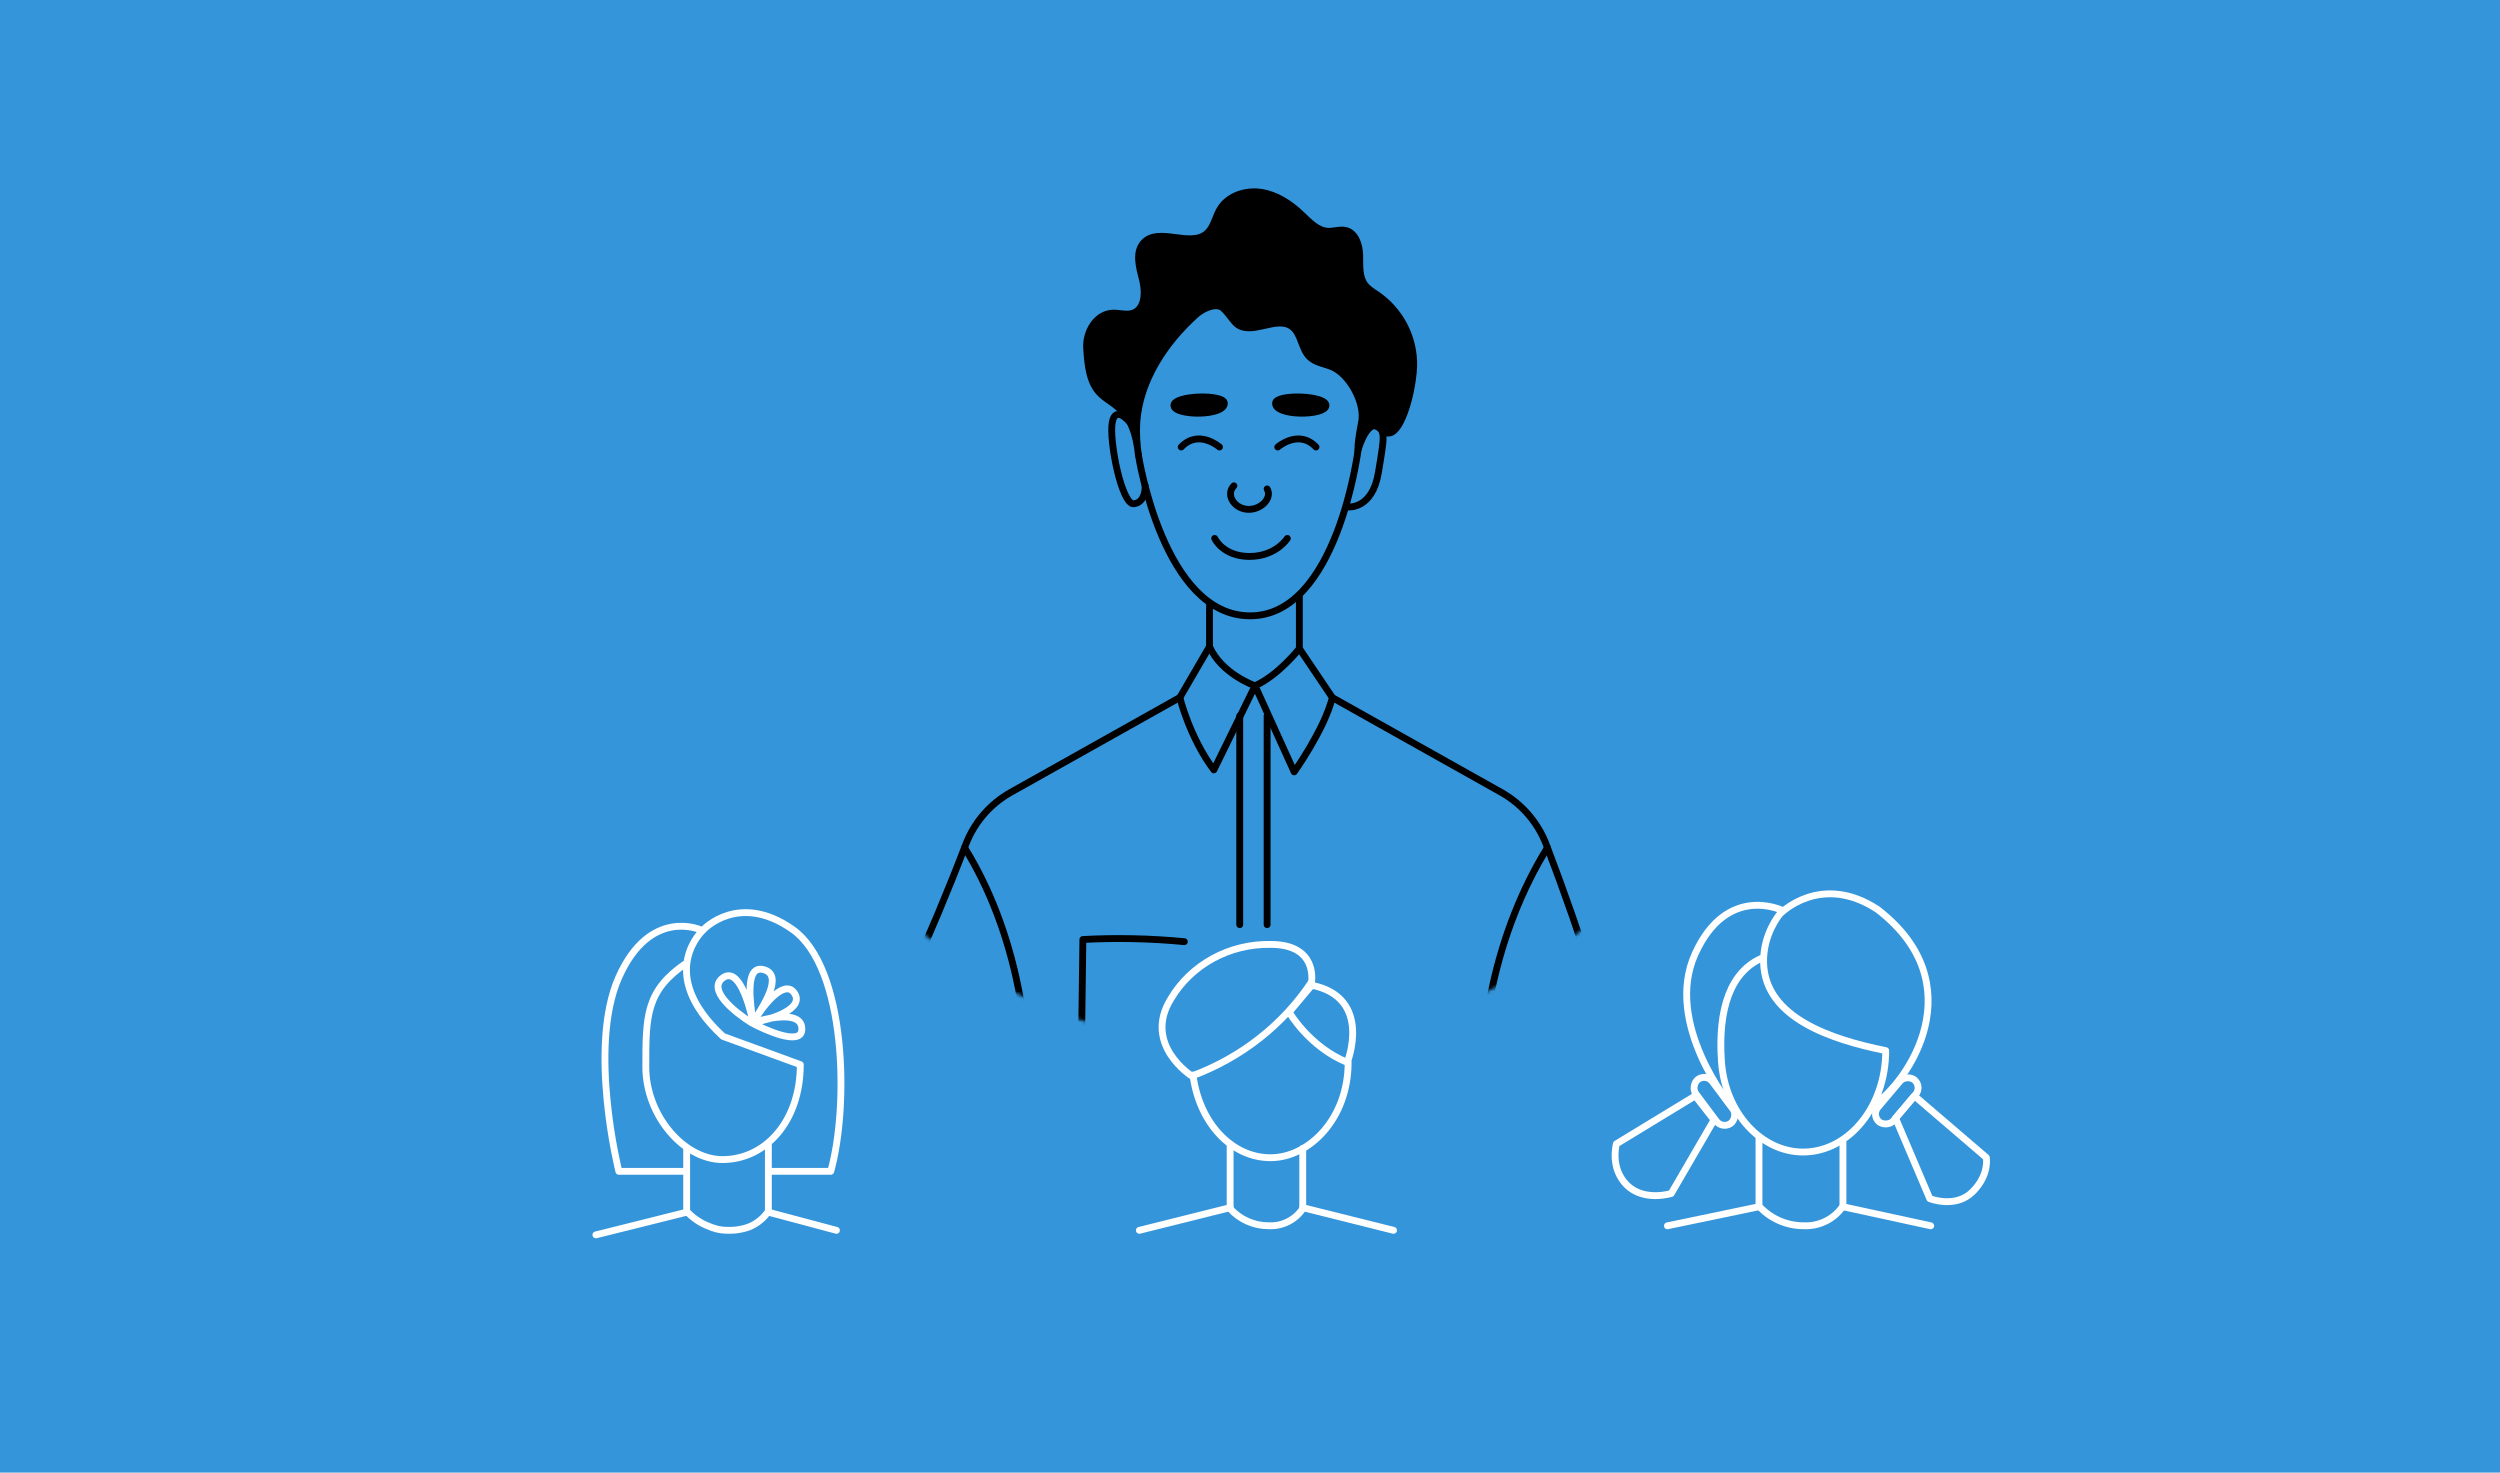 <?xml version="1.0" encoding="UTF-8"?> <svg xmlns="http://www.w3.org/2000/svg" width="730" height="430" viewBox="0 0 730 430" fill="none"> <rect width="730" height="430" fill="#3495DB"></rect> <mask id="mask0_107_116" style="mask-type:alpha" maskUnits="userSpaceOnUse" x="212" y="0" width="307" height="307"> <circle cx="365.055" cy="153.055" r="152.055" fill="#C4C4C4" stroke="black" stroke-width="2"></circle> </mask> <g mask="url(#mask0_107_116)"> <path d="M332.423 132.875C331.916 129.635 331.76 126.35 331.958 123.077C332.872 110.993 340.216 99.968 349.197 91.885C350.921 90.33 354.241 88.622 356.413 89.528C357.977 90.186 359.901 93.601 361.224 94.644C365.57 98.035 372.659 92.126 377.165 95.293C380.068 97.338 379.915 101.924 382.521 104.33C384.205 105.885 386.651 106.19 388.783 107.032C394.027 109.085 398.662 117.64 397.604 123.157C396.224 130.237 396.545 131.448 396.545 131.448C396.545 131.448 399.408 120.968 403.425 125.41C408.525 131.023 413.047 113.126 412.79 105.525C412.649 101.713 411.629 97.986 409.81 94.634C407.99 91.282 405.421 88.396 402.302 86.201C400.963 85.286 399.504 84.46 398.542 83.162C396.762 80.756 397.114 77.501 397.034 74.526C396.954 71.551 395.856 68.023 392.969 67.309C391.277 66.892 389.513 67.614 387.773 67.534C384.718 67.389 382.393 64.88 380.172 62.771C376.836 59.564 372.811 56.861 368.249 56.164C363.686 55.466 358.538 57.166 356.221 61.143C354.85 63.461 354.425 66.419 352.396 68.183C347.505 72.409 338.308 66.123 333.954 70.894C331.428 73.66 332.663 78.006 333.601 81.63C334.54 85.254 334.403 90.202 330.843 91.453C328.919 92.134 326.834 91.316 324.757 91.453C320.139 91.717 317.052 96.865 317.3 101.491C317.589 106.367 318.014 112.003 321.662 115.259C325.511 118.691 331.084 119.701 332.423 132.875Z" fill="black" stroke="black" stroke-width="2" stroke-linecap="round" stroke-linejoin="round"></path> <path d="M379.409 173.88V189.403C379.409 189.403 373.211 197.285 366.451 200.244C366.451 200.244 356.709 196.852 353.173 188.794" stroke="black" stroke-width="2" stroke-linecap="round" stroke-linejoin="round"></path> <path d="M344.506 203.684C344.506 203.684 347.4 215.463 354.449 224.813L366.476 200.237L377.902 225.39C377.902 225.39 386.722 213.026 389.048 203.684L379.426 189.396" stroke="black" stroke-width="2" stroke-linecap="round" stroke-linejoin="round"></path> <path d="M353.174 176.417V188.797L344.506 203.687" stroke="black" stroke-width="2" stroke-linecap="round" stroke-linejoin="round"></path> <path d="M345.826 274.967C335.98 274.023 326.077 273.811 316.199 274.334L315.766 307.674C315.617 308.696 315.744 309.739 316.134 310.695C316.525 311.651 317.165 312.485 317.987 313.111L328.932 323.919C330.062 325.042 331.514 326.261 333.061 325.86C333.967 325.514 334.745 324.898 335.29 324.096L346.732 310.352" stroke="black" stroke-width="2" stroke-linecap="round" stroke-linejoin="round"></path> <path d="M360.301 141.856C357.896 144.261 360.141 148.342 364.094 148.711C368.047 149.08 371.591 145.504 370.003 142.762" stroke="black" stroke-width="2" stroke-linecap="round" stroke-linejoin="round"></path> <path d="M372.465 117.681C372.65 115.027 387.379 115.412 387.187 118.435C386.994 121.458 372.176 121.57 372.465 117.681Z" fill="black" stroke="black" stroke-width="2" stroke-linecap="round" stroke-linejoin="round"></path> <path d="M357.505 117.681C357.32 115.027 342.591 115.412 342.783 118.435C342.976 121.458 357.777 121.57 357.505 117.681Z" fill="black" stroke="black" stroke-width="2" stroke-linecap="round" stroke-linejoin="round"></path> <path d="M356.091 130.532C356.091 130.532 349.997 125.199 344.913 130.532" stroke="black" stroke-width="2" stroke-linecap="round" stroke-linejoin="round"></path> <path d="M373.1 130.532C373.1 130.532 379.194 125.199 384.277 130.532" stroke="black" stroke-width="2" stroke-linecap="round" stroke-linejoin="round"></path> <path d="M393.73 148.03C393.73 148.03 400.714 148.736 402.486 138.024C404.259 127.311 404.635 125.715 401.789 124.392" stroke="black" stroke-width="2" stroke-linecap="round" stroke-linejoin="round"></path> <path d="M433.403 332.066C430.132 303.2 437.019 271.415 451.845 247.545" stroke="black" stroke-width="2" stroke-linecap="round" stroke-linejoin="round"></path> <path d="M389.023 203.685L438.328 231.348C444.362 234.735 449.022 240.124 451.502 246.583C462.122 274.38 471.073 302.786 478.307 331.649C491.746 385.669 496.75 396.245 491.746 404.087C486.743 411.929 477.193 405.201 447.806 411.921C445.539 412.455 443.302 412.952 441.094 413.412" stroke="black" stroke-width="2" stroke-linecap="round" stroke-linejoin="round"></path> <path d="M281.666 247.545C296.5 271.415 302.602 303.809 299.306 332.659" stroke="black" stroke-width="2" stroke-linecap="round" stroke-linejoin="round"></path> <path d="M294.631 407.735C292.426 407.262 232.352 392.685 227.349 384.843C222.346 377.001 233.676 354.927 246.593 325.668C260.056 298.518 271.378 274.351 282.002 246.583C284.478 240.121 289.139 234.731 295.176 231.348L344.481 203.685" stroke="black" stroke-width="2" stroke-linecap="round" stroke-linejoin="round"></path> <path d="M362 209L362 270" stroke="black" stroke-width="2" stroke-linecap="round" stroke-linejoin="round"></path> <path d="M370 209L370 270" stroke="black" stroke-width="2" stroke-linecap="round" stroke-linejoin="round"></path> <path d="M332.422 132.876C332.422 132.876 339.638 179.823 365.04 179.823C390.442 179.823 396.544 131.449 396.544 131.449" stroke="black" stroke-width="2" stroke-linecap="round" stroke-linejoin="round"></path> <path d="M329.941 123.334C329.941 123.334 325.764 118.082 324.777 123.334C323.791 128.586 327.536 147.501 331.088 147.1C334.64 146.699 334.391 141.856 334.391 141.856" stroke="black" stroke-width="2" stroke-linecap="round" stroke-linejoin="round"></path> <path d="M354.688 157.212C354.688 157.212 357.093 162.48 364.847 162.48C372.6 162.48 375.904 157.212 375.904 157.212" stroke="black" stroke-width="2" stroke-linecap="round" stroke-linejoin="round"></path> </g> <path d="M393.661 310.221C393.661 326.706 382.21 338.054 370.975 338.054C359.74 338.054 350.179 328.004 348.36 313.925" stroke="white" stroke-width="2" stroke-linecap="round" stroke-linejoin="round"></path> <path d="M348.016 314.198C362.435 308.861 374.685 299.236 382.965 286.736C382.965 286.736 384.905 275.728 370.94 275.767C365.064 275.674 359.27 277.096 354.165 279.883C349.06 282.67 344.832 286.72 341.922 291.61C333.562 305.048 348.016 314.198 348.016 314.198Z" stroke="white" stroke-width="2" stroke-linecap="round" stroke-linejoin="round"></path> <path d="M383.026 287.691L376.427 295.528C376.427 295.528 382.195 305.621 393.402 310.222C393.402 310.222 400.957 291.314 383.026 287.691Z" stroke="white" stroke-width="2" stroke-linecap="round" stroke-linejoin="round"></path> <path d="M359.197 334.077V352.931C360.612 354.505 362.347 355.763 364.289 356.623C366.231 357.483 368.335 357.925 370.462 357.919C372.414 358.017 374.358 357.608 376.101 356.733C377.845 355.859 379.328 354.548 380.403 352.931V335.311" stroke="white" stroke-width="2" stroke-linecap="round" stroke-linejoin="round"></path> <path d="M359.198 352.632L332.69 359.259" stroke="white" stroke-width="2" stroke-linecap="round" stroke-linejoin="round"></path> <path d="M380.404 352.632L406.912 359.259" stroke="white" stroke-width="2" stroke-linecap="round" stroke-linejoin="round"></path> <path d="M200.507 335.657V353.698C202.096 355.432 204.043 356.82 206.221 357.773C208.399 358.726 210.048 359.237 212.435 359.243C214.638 359.352 217.542 358.883 219.509 357.913C221.477 356.943 223.15 355.49 224.363 353.698V334.077" stroke="white" stroke-width="2" stroke-linecap="round" stroke-linejoin="round"></path> <path d="M200.507 353.959L174 360.585" stroke="white" stroke-width="2" stroke-linecap="round" stroke-linejoin="round"></path> <path d="M224.361 353.959L244.241 359.26" stroke="white" stroke-width="2" stroke-linecap="round" stroke-linejoin="round"></path> <path d="M200.476 281.184C188.576 289.228 188.576 296.68 188.576 311.525C188.576 325.785 199.733 338.6 210.971 338.6C223.518 338.6 233.691 327.428 233.691 310.872L211.133 302.638C191.031 284.1 205.467 271.409 205.467 271.409C205.467 271.409 215.774 260.328 231.451 271.409C247.128 282.489 247.937 322.85 242.581 342.03H225.398" stroke="white" stroke-width="2" stroke-linecap="round" stroke-linejoin="round"></path> <path d="M204.48 271.473C204.48 271.473 189.834 264.881 180.704 285.339C171.575 305.796 180.704 342.03 180.704 342.03H199.533" stroke="white" stroke-width="2" stroke-linecap="round" stroke-linejoin="round"></path> <path d="M513.626 332.309V352.183C515.259 353.981 517.26 355.422 519.497 356.41C521.735 357.399 524.159 357.913 526.612 357.919C528.875 358.032 531.129 357.562 533.151 356.556C535.172 355.55 536.892 354.042 538.138 352.183V333.529" stroke="white" stroke-width="2" stroke-linecap="round" stroke-linejoin="round"></path> <path d="M513.626 352.364L486.885 357.935" stroke="white" stroke-width="2" stroke-linecap="round" stroke-linejoin="round"></path> <path d="M538.137 352.364L563.763 357.935" stroke="white" stroke-width="2" stroke-linecap="round" stroke-linejoin="round"></path> <path d="M514.994 279.559C505.282 283.437 501.595 294.638 502.662 309.932C503.73 325.226 514.527 336.395 526.477 336.395C539.818 336.395 550.635 323.154 550.635 306.781V306.781C534.907 303.6 515.458 297.271 514.977 281.231C514.721 272.674 519.772 266.834 519.772 266.834C519.772 266.834 531.584 254.603 548.254 265.56C576.453 287.283 557.5 316 546.697 323" stroke="white" stroke-width="2" stroke-linecap="round" stroke-linejoin="round"></path> <path d="M520.311 265.785C520.311 265.785 504.295 258.031 494.992 278.49C485.689 298.949 505.5 323 505.5 323" stroke="white" stroke-width="2" stroke-linecap="round" stroke-linejoin="round"></path> <path d="M219.405 298.619C214.309 295.429 206.458 288.968 211.055 285.553C215.653 282.138 218.807 293.295 219.901 298.515C219.065 292.901 217.441 281.894 222.801 283.093C229.232 284.533 222.446 294.406 220.288 297.924C222.927 293.454 229.004 285.881 231.884 289.875C235.307 294.622 224.537 297.885 220.39 298.413C224.563 297.198 234.357 294.977 234.139 300.642C233.948 305.586 223.248 300.709 219.405 298.619Z" stroke="white" stroke-width="2" stroke-linejoin="round"></path> <path d="M500.5 327L495 320L471.999 334C471.999 334 470 341 475 346C480 351 488 348.5 488 348.5L500.5 327Z" stroke="white" stroke-width="2" stroke-linejoin="round"></path> <path d="M559 320L553.5 326.5L563.5 350C563.5 350 571 353 576 348C581 343 580 338 580 338L559 320Z" stroke="white" stroke-width="2" stroke-linejoin="round"></path> <rect x="498.202" y="313.4" width="16" height="6" rx="3" transform="rotate(53.163 498.202 313.4)" stroke="white" stroke-width="2"></rect> <rect x="546.409" y="325.637" width="16" height="6" rx="3" transform="rotate(-49.837 546.409 325.637)" stroke="white" stroke-width="2"></rect> </svg> 